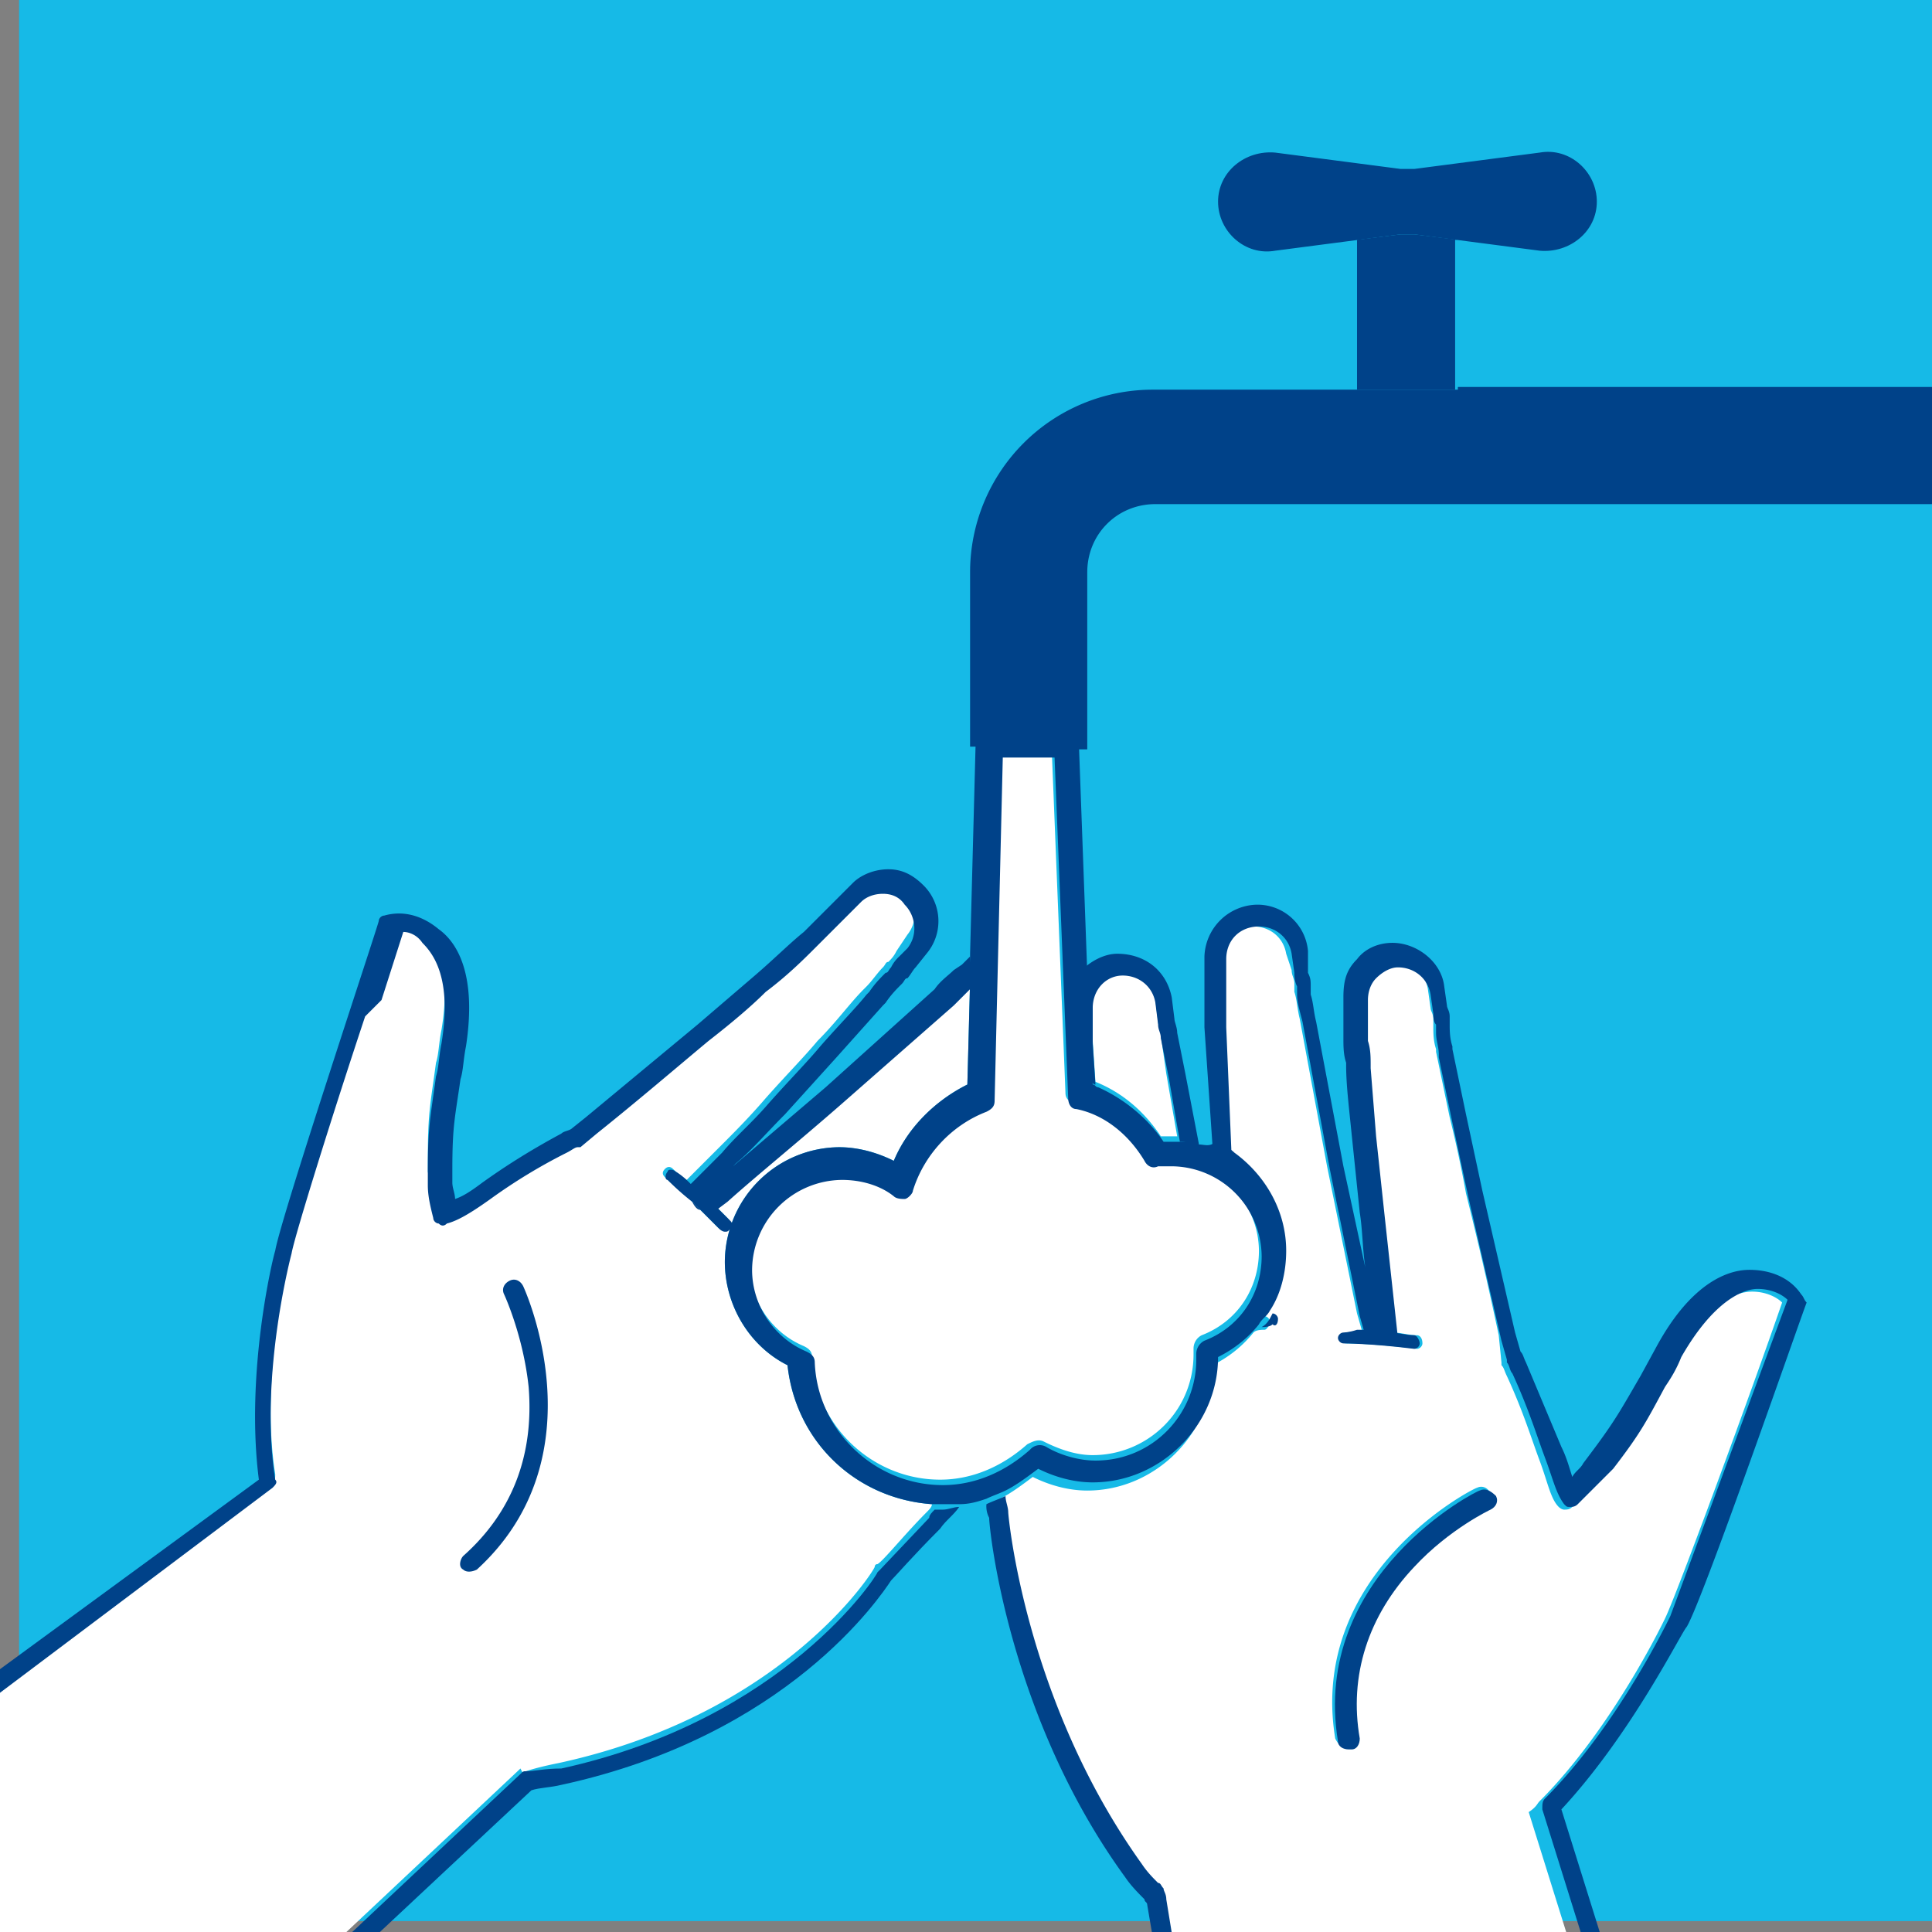 <svg xmlns="http://www.w3.org/2000/svg" viewBox="0 0 70.9 70.9" xmlns:v="https://vecta.io/nano"><rect x="0" y="0" width="70.9" height="70.9" fill="#808080" stroke="none"/><path d="M.7-.4h70.9v70.9H.7z" fill="#16bae7"/><path d="M19.2 47.2c0-.2-.2-.3-.4-.2s-.3.3-.2.5c0 0 2 4.9-1.1 9.3-.1.2-.1.4.1.5.1 0 .1.1.2.1s.2-.1.3-.1c3.3-4.8 1.2-9.9 1.1-10.1" fill="#004289"/><path d="M19.3 65c.3-.1.7-.2 1.2-.3h0c8.3-1.8 11.6-7.1 11.6-7.2 0 0 0-.1.1-.1.2-.1 1-1.1 1.8-1.9.1-.1.2-.2.2-.3-2.8-.2-5-2.3-5.3-5.1-1.4-.7-2.3-2.2-2.3-3.8a4.23 4.23 0 0 1 4.2-4.2c.7 0 1.4.2 2 .5.5-1.2 1.5-2.2 2.7-2.8l.1-3.8h0c-.2.2-.5.4-.7.7-1 1-2.5 2.2-4.1 3.6l-4.2 3.6-.4.3.5.5c.1.1.1.2 0 .3 0 0-.1.1-.2.1s-.1 0-.2-.1l-.7-.7-.3-.3c-.6-.5-.9-.8-.9-.8-.1-.1-.1-.2 0-.3s.2-.1.3 0a3.61 3.61 0 0 0 .5.4l1.2-1.2c.5-.5 1.1-1.1 1.7-1.8.8-.9 1.4-1.5 1.9-2.1.7-.7 1.2-1.4 1.7-1.9l.1-.1c.2-.2.4-.5.6-.7.1-.1.1-.2.2-.2.1-.1.2-.2.3-.4l.4-.6c.4-.5.3-1.1-.1-1.6-.2-.2-.5-.4-.8-.4s-.6.1-.8.3l-.5.5-.3.3-.2.2-.6.6-.1.1c-.5.4-1.1 1-1.8 1.6L26 37.7l-4.1 3.4-.6.5h-.1c-.1.1-.3.1-.4.2-1.2.7-2.1 1.2-2.8 1.7s-1.2.8-1.6.9h-.3l-.2-.2c-.1-.4-.1-.8-.2-1.2v-.4-.1c0-1.7.1-2 .3-3.5.1-.3.1-.7.2-1.2.4-2.4-.3-3.3-.7-3.7-.2-.2-.5-.3-.7-.4l-.8 2.8s-.3.4-.6.6c-1.2 3.6-2.6 8.1-2.7 8.7 0 0-1.2 4.5-.6 8.3 0 .1 0 .3-.1.3L-1.8 63v11.2h11l9.9-9.3c.1.2.1.2.2.1" fill="#fff"/><g fill="#004289"><path d="M25.7 44.4l-.3-.3c.1.2.2.3.3.3m8.9 11h-.3c-.1.1-.2.2-.2.3l-1.8 1.9-.1.1c0 .1-3.4 5.4-11.6 7.2h0c-.6 0-1 .1-1.3.1-.1 0-.1 0-.2.1l-9.9 9.3h1l9.3-8.7c.3-.1.7-.1 1.1-.2h0c8.3-1.8 11.7-6.9 12.1-7.5.2-.2.8-.9 1.8-1.9.2-.3.5-.5.7-.8-.2 0-.4.1-.6.1"/><path d="M25.3 43.4c-.3-.3-.5-.4-.5-.4-.1-.1-.3-.1-.3 0-.1.1-.1.3 0 .3a9.4 9.4 0 0 0 .9.8l.3.3.7.7s.1.1.2.1.1 0 .2-.1.1-.2 0-.3l-.5-.5c-.5-.4-.8-.7-1-.9"/></g><path d="M42.6 38c0-.2-.1-.4-.1-.5l-.1-.8c-.1-.6-.6-1-1.2-1-.7 0-1.2.6-1.1 1.2v.8.5l.1 1.5c1 .4 1.8 1.1 2.4 2h.3.3l-.4-2.3-.2-1.4m13.9 28.1c2.7-2.7 4.6-6.7 4.6-6.7.4-.8 3.2-8.4 4.3-11.6-.2-.2-.6-.4-1.1-.4-.6 0-1.7.4-2.8 2.5-.2.4-.4.8-.6 1.1-.7 1.3-.9 1.6-1.9 3l-.1.1-.3.3c-.3.3-.5.6-.9.9-.1.1-.2.1-.3.1s-.2-.1-.2-.1c-.3-.3-.4-.9-.7-1.7s-.6-1.8-1.2-3.1c-.1-.2-.1-.3-.2-.4V50l-.1-1c-.4-1.9-.8-3.6-1.2-5.2a43.24 43.24 0 0 0-.6-2.8l-.5-2.4v-.1c-.1-.3-.1-.6-.1-.8v-.3c0-.2-.1-.3-.1-.4l-.1-.7c-.1-.6-.6-1-1.2-1-.3 0-.6.1-.8.4-.2.2-.3.5-.3.8v.7.5.3.9.1c0 .7.1 1.5.2 2.5.1.8.1 1.7.3 2.8.1 1.4.3 2.9.5 4.6.3 0 .6.1.9.1.1 0 .2.1.2.3 0 .1-.1.2-.2.2-1.6-.2-2.6-.2-2.6-.2-.1 0-.2-.1-.2-.2s.1-.2.2-.2h.6l-.2-.7-1.1-5.4-1-5.4c-.1-.4-.1-.7-.2-1v-.3c0-.2-.1-.3-.1-.5l-.2-.6c-.1-.6-.6-1-1.2-1-.7 0-1.2.5-1.2 1.2v.7.5.3 1l.3 4.8c1.2.8 1.9 2.1 1.9 3.6 0 .8-.2 1.5-.6 2.2.1 0 .2.1.2.2s-.1.3-.2.3-.3 0-.4.1c-.4.5-.9.9-1.5 1.2 0 2.5-2.1 4.6-4.6 4.6-.7 0-1.4-.2-2-.5-.4.3-.8.6-1.2.8 0 .2 0 .4.1.6 0 .1.6 7 4.8 12.9.2.3.4.5.6.7.1.1.1.2.2.2 0 0 .1.1.1.2l.8 4.9h15.3l-2.5-8c.3-.2.3-.3.4-.4m-1.9-10.8s-1.5.7-2.8 2.1c-1.7 1.9-2.4 4-2 6.3 0 .2-.1.4-.3.4h-.1c-.2 0-.3-.1-.4-.3-1-6.1 5.1-9.2 5.2-9.2.2-.1.4 0 .5.2.2.2.1.4-.1.5z" fill="#fff"/><g fill="#004289"><path d="M40 39.7c.1 0 .1.1.2.1l-.1-1.5v-.5-.8c0-.7.5-1.2 1.1-1.2s1.1.4 1.2 1l.1.8c0 .2.1.3.1.5l.3 1.5.4 2.3c.3 0 .5.1.7.1l-.5-2.6-.3-1.5c0-.2-.1-.4-.1-.5l-.1-.8c-.2-1-1-1.6-2-1.6-.5 0-1 .3-1.3.6.2 1.5.2 2.9.3 4.1m2.7 29.6c-.1-.1-.1-.2-.2-.2-.2-.2-.4-.4-.6-.7-4.3-6-4.9-12.8-4.9-12.9 0-.2-.1-.4-.1-.6-.2.1-.5.2-.7.3a.9.9 0 0 0 .1.5c0 .4.7 7.3 5 13.2.2.3.5.6.7.8 0 .1.1.1.1.2l.8 4.7h.7l-.8-4.9c0-.2-.1-.3-.1-.4m23.4-21.8c-.4-.6-1.1-.9-1.9-.9-.9 0-2.2.6-3.4 2.8l-.6 1.1c-.7 1.2-.9 1.6-1.8 2.8l-.3.4c-.1.2-.3.3-.4.5-.1-.3-.2-.7-.4-1.1L56 50c-.1-.2-.1-.3-.2-.4l-.2-.7-1.2-5.2-.6-2.8-.5-2.4v-.1c-.1-.3-.1-.6-.1-.8v-.3c0-.2-.1-.3-.1-.4l-.1-.7c-.1-.9-1-1.6-1.9-1.6-.5 0-1 .2-1.3.6-.4.4-.5.8-.5 1.4v.7.5.3c0 .3 0 .6.1.9v.1c0 .7.1 1.5.2 2.5l.3 2.9c.1.6.1 1.3.2 2l-.8-3.7-1-5.3c-.1-.4-.1-.7-.2-1v-.3c0-.2 0-.3-.1-.5v-.8a1.86 1.86 0 0 0-1.9-1.7 1.97 1.97 0 0 0-1.9 1.9v.7.5.3 1.1l.3 4.4c.3.1.5.2.7.4l-.2-4.8v-1-.3-.5-.7c0-.7.5-1.2 1.2-1.2.6 0 1.1.4 1.2 1l.1.7c0 .1 0 .3.1.5v.3c0 .3.1.6.2 1l1 5.4 1.1 5.4.2.7c.3 0 .7 0 1.2.1l-.5-4.6-.3-2.8-.2-2.5v-.1c0-.3 0-.6-.1-.9v-.3-.5-.7c0-.3.1-.6.3-.8s.5-.4.8-.4c.6 0 1.1.4 1.2 1l.1.7c0 .1 0 .3.1.4v.3c0 .3.1.5.1.8v.1l.5 2.4.6 2.8 1.2 5.2.2.7v.1c.1.1.1.3.2.4.6 1.3.9 2.3 1.2 3.1s.4 1.3.7 1.7c.1.1.1.1.2.1s.2 0 .3-.1l.9-.9.3-.3.1-.1c1-1.3 1.2-1.7 1.9-3 .2-.3.4-.6.6-1.1 1.2-2.1 2.3-2.5 2.8-2.5s.9.2 1.1.4l-4.3 11.6s-1.9 4-4.6 6.7c-.1.1-.1.2-.1.4l2.5 8h.7l-2.5-8c2.6-2.8 4.4-6.5 4.6-6.7.6-1 4.2-11.4 4.4-11.9-.1-.1-.1-.2-.2-.3M35.6 35.1l-.3.3-.3.2c-.2.2-.5.4-.7.7l-4 3.6-3.4 2.9.1-.1c.6-.5 1.1-1.1 1.8-1.8l1.9-2.1 1.7-1.9.1-.1c.2-.3.4-.5.6-.7.1-.1.1-.2.2-.2.1-.1.2-.3.3-.4l.4-.5a1.85 1.85 0 0 0-.1-2.5c-.4-.4-.8-.6-1.3-.6s-1 .2-1.3.5l-.6.6-.3.3-.2.2-.6.6-.1.1c-.5.4-1.1 1-1.8 1.6l-2.1 1.8-4.1 3.4-.5.4c-.1.1-.3.1-.4.2-1.3.7-2.2 1.3-2.9 1.8-.4.3-.7.5-1 .6 0-.2-.1-.4-.1-.6v-.5c0-1.6.1-1.9.3-3.3.1-.3.1-.7.2-1.2.4-2.6-.3-3.8-1-4.3-.6-.5-1.3-.7-2-.5-.1 0-.2.1-.2.2-.1.4-3.6 10.9-3.8 12.1-.1.3-1.1 4.5-.6 8.4l-11.2 8.2v.9L10 54.6c.1-.1.2-.2.1-.3-.6-3.8.6-8.3.6-8.3.1-.6 1.5-5.1 2.7-8.7l.6-.6.8-2.5c.2 0 .5.1.7.4.4.4 1.1 1.3.7 3.7-.1.5-.1.9-.2 1.2-.2 1.5-.3 1.8-.3 3.5v.1.4c0 .4.1.8.2 1.2 0 .1.1.2.2.2.1.1.2.1.3 0 .4-.1.9-.4 1.6-.9a20.34 20.34 0 0 1 2.8-1.7c.2-.1.3-.2.4-.2h.1l.6-.5c1.5-1.2 2.9-2.4 4.1-3.4.9-.7 1.6-1.3 2.1-1.8.8-.6 1.4-1.2 1.8-1.6l.1-.1.6-.6.2-.2.3-.3.5-.5c.2-.2.5-.3.8-.3s.6.1.8.4c.4.4.5 1.1.1 1.6l-.3.3a1.38 1.38 0 0 0-.3.4c-.1.1-.1.2-.2.2-.2.2-.4.4-.6.7l-.1.1c-.4.5-1 1.1-1.7 1.9-.5.6-1.1 1.2-1.9 2.1-.6.7-1.2 1.2-1.7 1.8l-1.2 1.2c.2.2.6.5 1 .9l.4-.3c1-.9 2.6-2.2 4.2-3.6l4.1-3.6.7-.7h0l-.1-1.1M53.5 8.8l-1.6-.2h-.5l-1.6.2v5.5h3.6V8.8"/><path d="M51.9 8.6l4.6.6c1.1.1 2.1-.7 2.1-1.8s-1-2-2.1-1.8l-4.6.6h-.5l-4.6-.6c-1.1-.1-2.1.7-2.1 1.8s1 2 2.1 1.8l4.6-.6h.5m-2.6 40.3c-.1 0-.2.1-.2.2s.1.2.2.2c0 0 1 0 2.6.2.1 0 .2-.1.2-.2s-.1-.3-.2-.3c-.3 0-.6-.1-.9-.1-.5-.1-.9-.1-1.2-.1-.3.1-.5.1-.5.1m-2.4-.5c0-.1-.1-.2-.2-.2-.1.2-.2.4-.4.5.1 0 .3 0 .4-.1.1.1.2 0 .2-.2m7.4 6.3c-.1 0-6.2 3.1-5.2 9.2 0 .2.2.3.4.3h.1c.2 0 .3-.2.3-.4-.4-2.3.3-4.5 2-6.3 1.3-1.4 2.8-2.1 2.8-2.1.2-.1.3-.3.2-.5-.2-.2-.4-.3-.6-.2"/></g><path d="M39.4 40.5c-.2-.1-.3-.2-.3-.4l-.5-12.5h-1.9l-.3 12.6c0 .2-.1.4-.3.4-1.3.5-2.3 1.6-2.7 2.9 0 .1-.2.3-.3.3s-.3 0-.4-.1c-.6-.4-1.2-.6-1.9-.6a3.33 3.33 0 0 0-3.3 3.3c0 1.3.8 2.5 2 3 .2.1.3.2.3.4.1 2.5 2.2 4.5 4.7 4.5 1.2 0 2.3-.5 3.2-1.3.2-.1.4-.2.6-.1.6.3 1.2.5 1.8.5 2 0 3.7-1.6 3.7-3.7v-.2h0a.55.55 0 0 1 .3-.5c1.3-.5 2.1-1.7 2.1-3.1a3.33 3.33 0 0 0-3.3-3.3h-.5c-.2 0-.4-.1-.5-.2-.5-.8-1.4-1.5-2.5-1.9" fill="#fff"/><path d="M53.5 14.3H42.3a6.7 6.7 0 0 0-6.7 6.7v6.4h.2l-.2 7.6v1l-.1 3.8c-1.2.6-2.2 1.6-2.7 2.8-.6-.3-1.3-.5-2-.5a4.23 4.23 0 0 0-4.2 4.2c0 1.6.9 3.1 2.3 3.8.3 2.8 2.5 4.9 5.3 5.1h.3.7c.4 0 .7-.1 1-.2.2-.1.5-.2.7-.3.4-.2.8-.5 1.2-.8.6.3 1.3.5 2 .5 2.5 0 4.6-2.1 4.6-4.6.6-.3 1.1-.7 1.5-1.2.1-.2.3-.3.4-.5.4-.6.6-1.4.6-2.2 0-1.5-.8-2.8-1.9-3.6-.2-.2-.5-.3-.7-.4-.2.2-.4.1-.6.1-.2-.1-.5-.1-.7-.1H43h-.3c-.6-.9-1.5-1.6-2.4-2-.1 0-.1-.1-.2-.1l-.2-4.1-.3-8.2h.3V21c0-1.4 1.1-2.5 2.5-2.5h31v-4.3H53.5M42 42.6c.1.2.3.3.5.2h.5a3.33 3.33 0 0 1 3.3 3.3c0 1.4-.8 2.6-2.1 3.1a.55.55 0 0 0-.3.5h0v.2c0 2-1.6 3.7-3.7 3.7-.6 0-1.3-.2-1.8-.5a.47.47 0 0 0-.6.1c-.9.8-2 1.3-3.2 1.3-2.5 0-4.6-2-4.7-4.5 0-.2-.1-.3-.3-.4-1.2-.5-2-1.7-2-3a3.33 3.33 0 0 1 3.3-3.3c.7 0 1.4.2 1.9.6.1.1.3.1.4.1s.3-.2.3-.3c.4-1.3 1.4-2.4 2.7-2.9.2-.1.3-.2.3-.4l.3-12.6h1.9l.5 12.5c0 .2.1.4.3.4 1 .2 1.9.9 2.5 1.9zM18.7 47c-.2.1-.3.3-.2.5 0 0 .7 1.5.9 3.4.2 2.5-.6 4.6-2.4 6.2-.1.1-.2.4 0 .5.1.1.3.1.5 0 4.6-4.2 1.7-10.4 1.7-10.4-.1-.2-.3-.3-.5-.2" fill="#004289"/></svg>